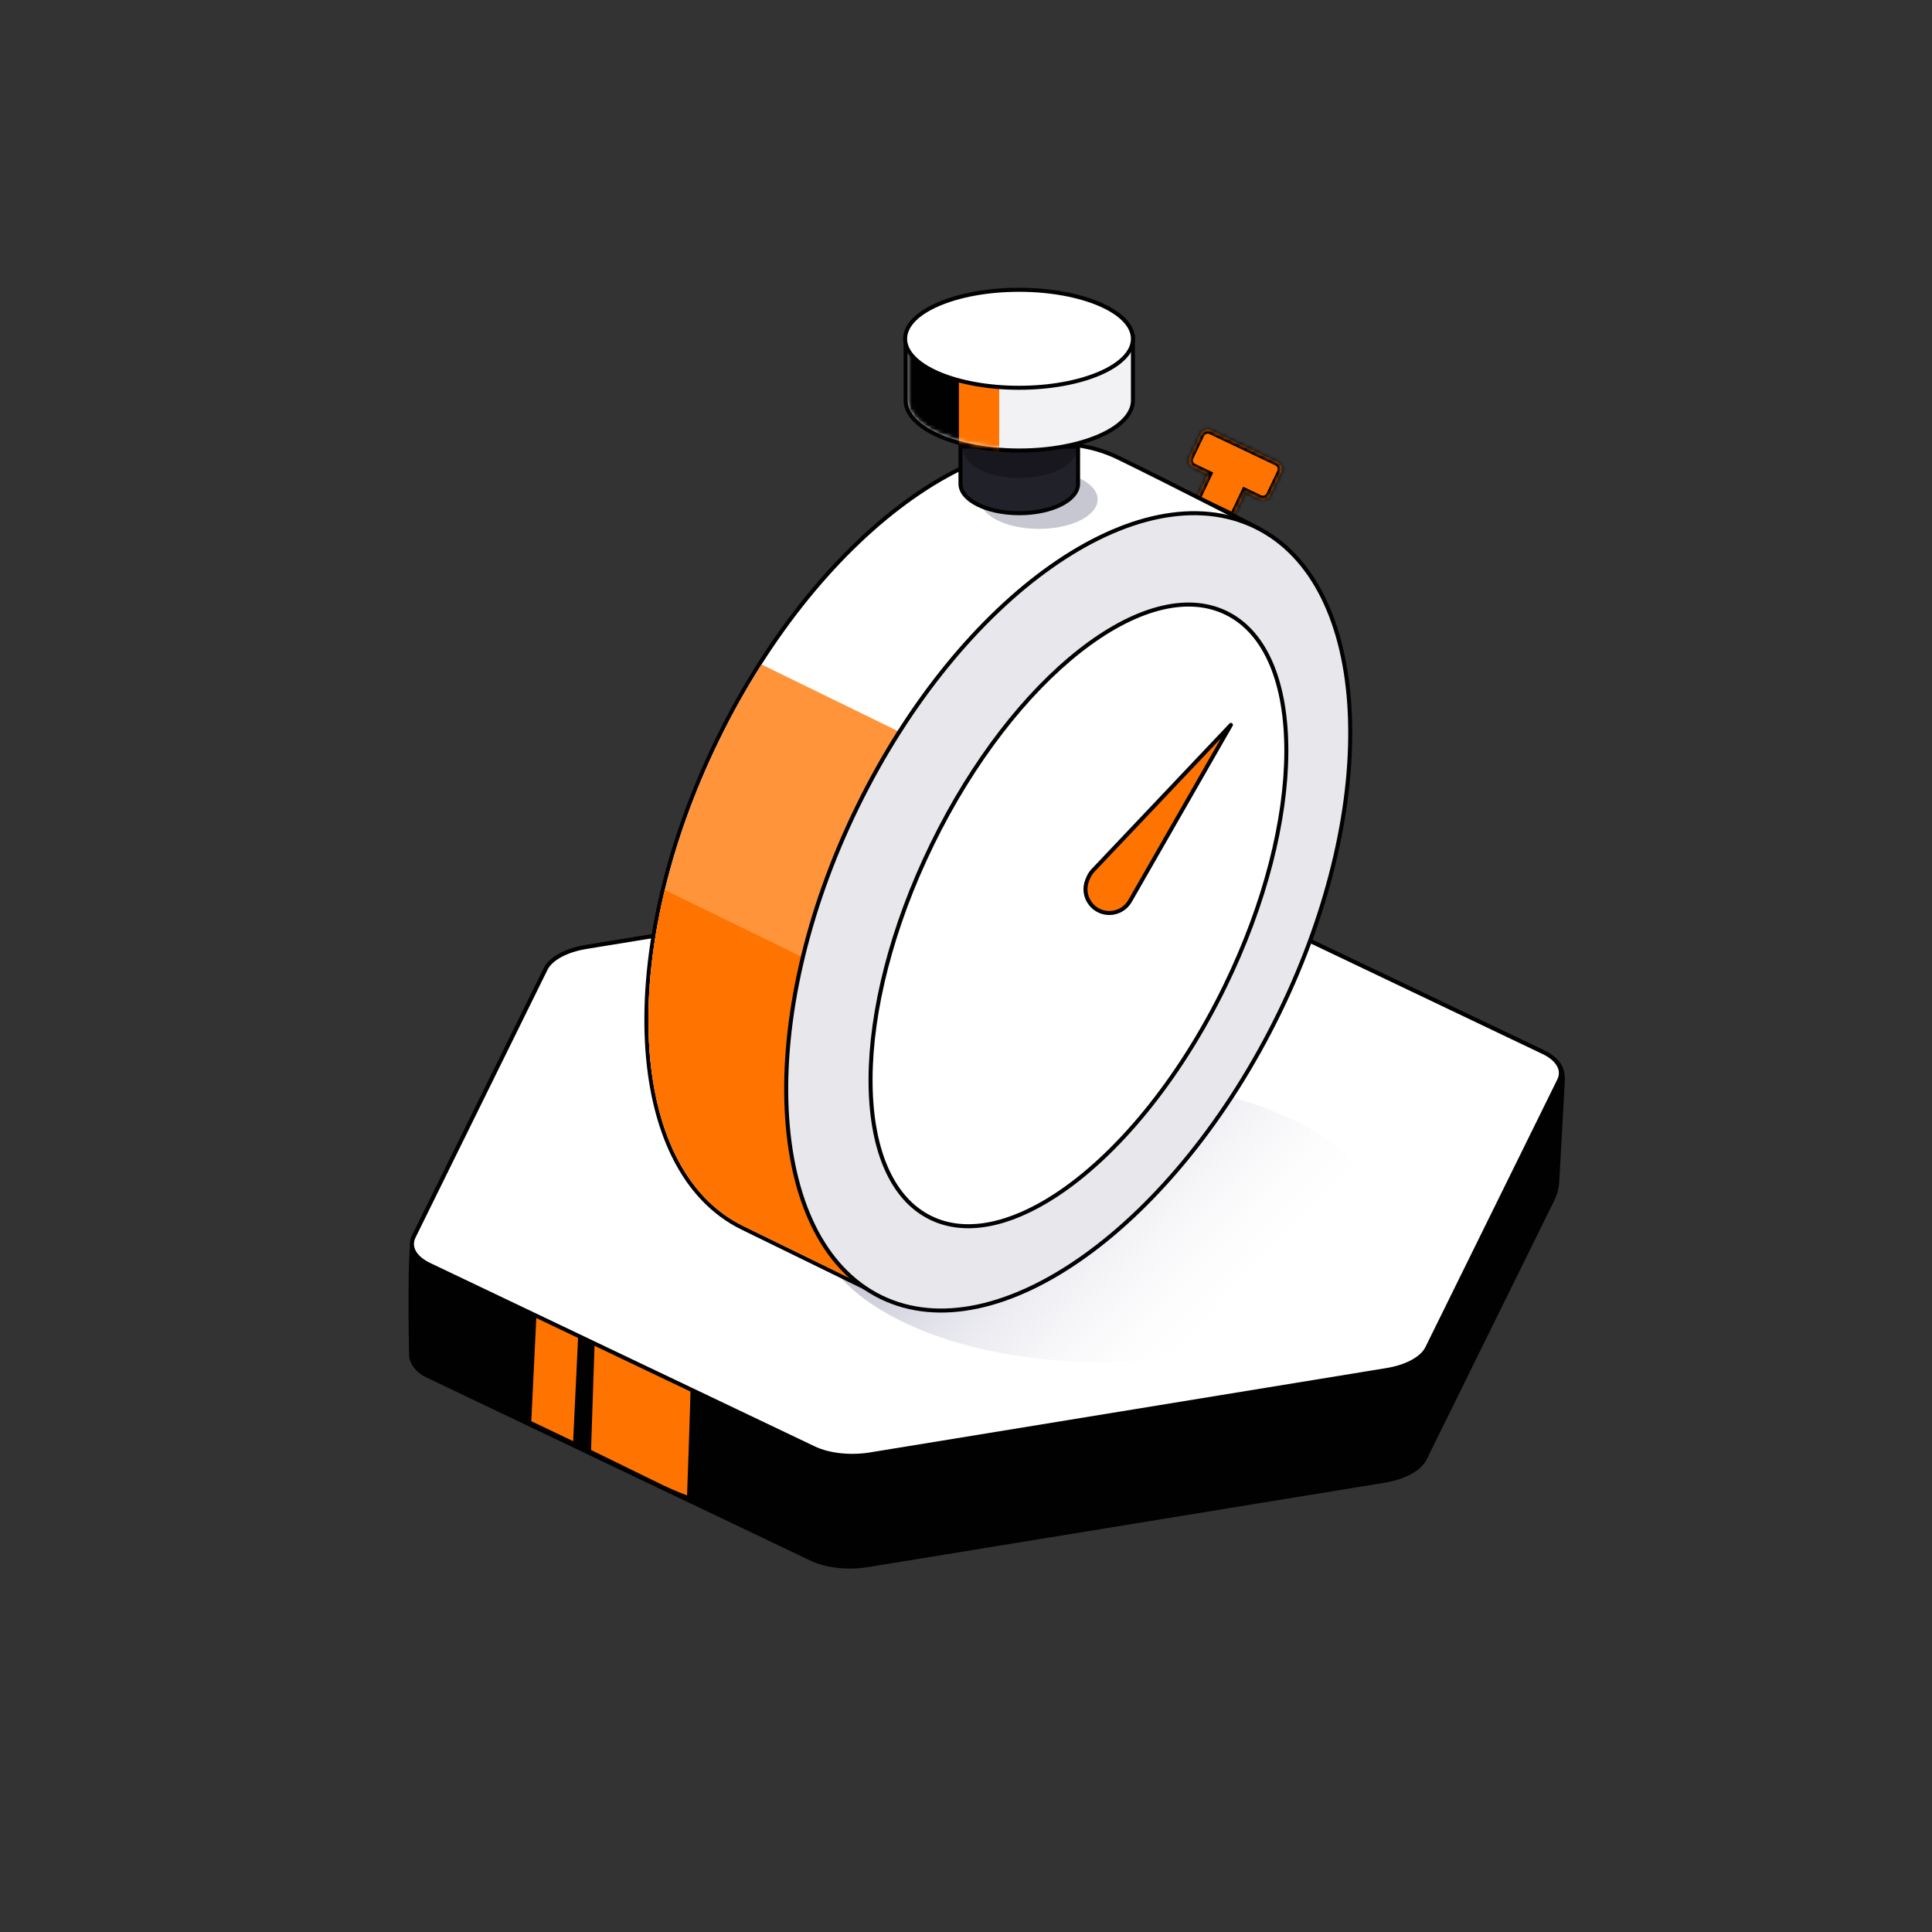 <svg width="480" height="480" viewBox="0 0 480 480" fill="none" xmlns="http://www.w3.org/2000/svg">
<rect x="0" y="0" width="480" height="480" fill="#333333" stroke="none"/>
<path d="M145.639 235.272C140.675 236.083 136.835 238.168 135.567 240.741L102.79 307.247C101.611 309.638 102.064 333.309 102.135 336.649C102.14 336.919 102.154 337.175 102.219 337.436C102.437 338.3 103.245 340.387 106.116 341.756L201.625 387.307C205.322 389.069 210.657 389.656 215.621 388.845L343.908 367.89C348.872 367.079 352.712 364.994 353.981 362.42L385.724 298.012C386.406 296.628 386.802 295.121 386.887 293.58L388.261 268.824C388.361 267.009 388.06 265.141 386.803 263.828C386.022 263.013 384.923 262.117 383.432 261.406L287.922 215.855C284.226 214.092 278.891 213.506 273.926 214.317L145.639 235.272Z" fill="#010101" stroke="#010101"/>
<path d="M205.775 360.864L102.703 310.998C102.518 318.499 102.219 329.979 102.219 334.517C102.219 339.054 104.902 341.043 106.244 341.469L203.763 387.576L205.775 360.864Z" fill="#010101"/>
<path d="M147.844 330.148L171.661 341.47C171.464 350.82 170.696 371.533 170.696 371.533C170.696 371.533 167.392 370.276 164.861 369.055C162.331 367.835 146.844 360.247 146.844 360.247L147.844 330.148Z" fill="#FF7400"/>
<path d="M133.456 323L143.835 327.907L142.397 358.049L132 353.094L133.456 323Z" fill="#FF7400"/>
<path d="M135.566 240.742C136.834 238.169 140.674 236.084 145.639 235.273L273.925 214.318C278.89 213.507 284.225 214.093 287.921 215.856L383.431 261.407C387.127 263.169 388.623 265.841 387.354 268.414L354.577 334.92C353.309 337.493 349.469 339.578 344.504 340.389L216.217 361.344C211.253 362.155 205.918 361.569 202.222 359.806L106.712 314.255C103.016 312.493 101.52 309.821 102.789 307.248L135.566 240.742Z" fill="white" stroke="#010101"/>
<mask id="path-6-inside-1_9733_167186" fill="white">
<path fill-rule="evenodd" clip-rule="evenodd" d="M300.914 106.94C299.916 106.466 298.723 106.891 298.249 107.888L295.581 113.502C295.107 114.5 295.531 115.693 296.529 116.167L300.105 117.867L297.182 124.018L306.409 128.403L309.332 122.252L312.907 123.951C313.905 124.425 315.098 124 315.572 123.003L318.24 117.389C318.714 116.391 318.29 115.198 317.292 114.724L300.914 106.94Z"/>
</mask>
<path fill-rule="evenodd" clip-rule="evenodd" d="M300.914 106.94C299.916 106.466 298.723 106.891 298.249 107.888L295.581 113.502C295.107 114.5 295.531 115.693 296.529 116.167L300.105 117.867L297.182 124.018L306.409 128.403L309.332 122.252L312.907 123.951C313.905 124.425 315.098 124 315.572 123.003L318.24 117.389C318.714 116.391 318.29 115.198 317.292 114.724L300.914 106.94Z" fill="#FF7400"/>
<path d="M298.249 107.888L299.152 108.318V108.318L298.249 107.888ZM300.914 106.94L300.484 107.844L300.914 106.94ZM295.581 113.502L294.678 113.073L295.581 113.502ZM296.529 116.167L296.1 117.07H296.1L296.529 116.167ZM300.105 117.867L301.008 118.296L301.438 117.393L300.534 116.964L300.105 117.867ZM297.182 124.018L296.279 123.589L295.85 124.492L296.753 124.921L297.182 124.018ZM306.409 128.403L305.98 129.306L306.883 129.735L307.312 128.832L306.409 128.403ZM309.332 122.252L309.761 121.348L308.858 120.919L308.429 121.822L309.332 122.252ZM312.907 123.951L312.478 124.854H312.478L312.907 123.951ZM315.572 123.003L316.475 123.432L315.572 123.003ZM318.24 117.389L319.143 117.818H319.143L318.24 117.389ZM317.292 114.724L317.721 113.821L317.292 114.724ZM299.152 108.318C299.389 107.819 299.985 107.607 300.484 107.844L301.343 106.037C299.846 105.326 298.057 105.963 297.346 107.459L299.152 108.318ZM296.484 113.932L299.152 108.318L297.346 107.459L294.678 113.073L296.484 113.932ZM296.958 115.264C296.459 115.027 296.247 114.43 296.484 113.932L294.678 113.073C293.966 114.57 294.603 116.359 296.1 117.07L296.958 115.264ZM300.534 116.964L296.958 115.264L296.1 117.07L299.676 118.77L300.534 116.964ZM298.085 124.447L301.008 118.296L299.202 117.438L296.279 123.589L298.085 124.447ZM306.838 127.499L297.611 123.115L296.753 124.921L305.98 129.306L306.838 127.499ZM308.429 121.822L305.506 127.973L307.312 128.832L310.235 122.681L308.429 121.822ZM313.337 123.048L309.761 121.348L308.903 123.155L312.478 124.854L313.337 123.048ZM314.669 122.574C314.432 123.072 313.835 123.285 313.337 123.048L312.478 124.854C313.975 125.565 315.764 124.928 316.475 123.432L314.669 122.574ZM317.337 116.96L314.669 122.574L316.475 123.432L319.143 117.818L317.337 116.96ZM316.863 115.627C317.362 115.864 317.574 116.461 317.337 116.96L319.143 117.818C319.854 116.322 319.218 114.532 317.721 113.821L316.863 115.627ZM300.484 107.844L316.863 115.627L317.721 113.821L301.343 106.037L300.484 107.844Z" fill="#010101" mask="url(#path-6-inside-1_9733_167186)"/>
<ellipse cx="272.896" cy="303.371" rx="35.036" ry="70.132" transform="rotate(-89.662 272.896 303.371)" fill="url(#paint0_linear_9733_167186)"/>
<path d="M312.262 131.619L312.473 131.181L312.041 130.959L311.812 131.403C312.041 130.959 312.04 130.959 312.04 130.959L312.04 130.958L312.037 130.957L312.026 130.951L311.982 130.928L311.809 130.839L311.139 130.495C310.556 130.195 309.707 129.759 308.646 129.216C306.524 128.128 303.55 126.607 300.145 124.876C293.337 121.414 284.803 117.108 277.907 113.739C263.193 106.55 244.679 110.914 226.711 123.552C208.727 136.202 191.181 157.206 178.306 183.556C165.431 209.905 159.644 236.655 160.717 258.617C161.789 280.558 169.723 297.846 184.437 305.035L184.606 305.118L184.775 305.2L184.944 305.282L185.111 305.364L185.279 305.446L185.446 305.528L185.612 305.609L185.778 305.69L185.943 305.771L186.108 305.851L186.272 305.932L186.436 306.012L186.599 306.092L186.762 306.171L186.924 306.25L187.086 306.329L187.248 306.408L187.408 306.487L187.569 306.565L187.729 306.643L187.888 306.721L188.047 306.799L188.205 306.876L188.363 306.953L188.52 307.03L188.677 307.107L188.834 307.183L188.99 307.259L189.145 307.335L189.3 307.411L189.454 307.487L189.608 307.562L189.762 307.637L189.915 307.711L190.067 307.786L190.219 307.86L190.371 307.934L190.522 308.008L190.672 308.082L190.822 308.155L190.972 308.228L191.121 308.301L191.27 308.374L191.418 308.446L191.566 308.518L191.713 308.59L191.86 308.662L192.006 308.733L192.152 308.804L192.297 308.875L192.442 308.946L192.586 309.017L192.73 309.087L192.873 309.157L193.016 309.227L193.159 309.297L193.301 309.366L193.442 309.435L193.583 309.504L193.724 309.573L193.864 309.641L194.004 309.709L194.143 309.777L194.282 309.845L194.42 309.913L194.558 309.98L194.695 310.047L194.832 310.114L194.968 310.181L195.104 310.247L195.24 310.313L195.375 310.379L195.51 310.445L195.644 310.511L195.777 310.576L195.911 310.641L196.043 310.706L196.176 310.771L196.307 310.835L196.439 310.899L196.57 310.963L196.7 311.027L196.83 311.09L196.96 311.154L197.089 311.217L197.218 311.28L197.346 311.342L197.474 311.405L197.601 311.467L197.728 311.529L197.854 311.591L197.98 311.652L198.106 311.714L198.231 311.775L198.356 311.836L198.48 311.897L198.604 311.957L198.727 312.017L198.85 312.077L198.972 312.137L199.094 312.197L199.216 312.256L199.337 312.315L199.458 312.374L199.578 312.433L199.698 312.492L199.817 312.55L199.936 312.608L200.055 312.666L200.173 312.724L200.291 312.781L200.408 312.839L200.525 312.896L200.641 312.952L200.757 313.009L200.872 313.066L200.988 313.122L201.102 313.178L201.216 313.234L201.33 313.289L201.444 313.345L201.557 313.4L201.669 313.455L201.781 313.51L201.893 313.564L202.004 313.619L202.115 313.673L202.225 313.727L202.335 313.78L202.445 313.834L202.554 313.887L202.663 313.94L202.771 313.993L202.879 314.046L202.987 314.099L203.094 314.151L203.2 314.203L203.307 314.255L203.412 314.307L203.518 314.358L203.623 314.409L203.728 314.461L203.832 314.511L203.936 314.562L204.039 314.613L204.142 314.663L204.244 314.713L204.347 314.763L204.448 314.813L204.55 314.862L204.651 314.912L204.751 314.961L204.851 315.01L204.951 315.058L205.05 315.107L205.149 315.155L205.248 315.203L205.346 315.251L205.444 315.299L205.541 315.347L205.638 315.394L205.734 315.441L205.831 315.488L205.926 315.535L206.022 315.582L206.117 315.628L206.211 315.674L206.305 315.72L206.399 315.766L206.492 315.812L206.585 315.857L206.678 315.902L206.77 315.947L206.862 315.992L206.954 316.037L207.045 316.081L207.135 316.126L207.226 316.17L207.315 316.214L207.405 316.257L207.494 316.301L207.583 316.344L207.671 316.387L207.759 316.43L207.847 316.473L207.934 316.516L208.021 316.558L208.107 316.601L208.193 316.643L208.279 316.684L208.364 316.726L208.449 316.768L208.534 316.809L208.618 316.85L208.702 316.891L208.785 316.932L208.868 316.972L208.951 317.013L209.033 317.053L209.115 317.093L209.197 317.133L209.278 317.173L209.359 317.212L209.44 317.252L209.52 317.291L209.599 317.33L209.679 317.368L209.758 317.407L209.836 317.445L209.915 317.484L209.993 317.522L210.07 317.56L210.147 317.597L210.224 317.635L210.301 317.672L210.377 317.71L210.453 317.747L210.528 317.783L210.603 317.82L210.678 317.857L210.752 317.893L210.826 317.929L210.9 317.965L210.973 318.001L211.046 318.036L211.118 318.072L211.191 318.107L211.263 318.142L211.334 318.177L211.405 318.212L211.476 318.247L211.546 318.281L211.617 318.315L211.686 318.349L211.756 318.383L211.825 318.417L211.894 318.451L211.962 318.484L212.03 318.517L212.098 318.55L212.165 318.583L212.232 318.616L212.299 318.649L212.365 318.681L212.431 318.713L212.497 318.745L212.562 318.777L212.627 318.809L212.692 318.841L212.756 318.872L212.82 318.903L212.884 318.934L212.947 318.965L213.01 318.996L213.072 319.027L213.135 319.057L213.197 319.087L213.258 319.117L213.32 319.147L213.381 319.177L213.441 319.207L213.502 319.236L213.562 319.266L213.621 319.295L213.681 319.324L213.74 319.353L213.798 319.381L213.857 319.41L213.915 319.438L213.973 319.466L214.03 319.494L214.087 319.522L214.144 319.55L214.2 319.578L214.256 319.605L214.312 319.632L214.368 319.659L214.423 319.686L214.478 319.713L214.532 319.74L214.586 319.766L214.64 319.793L214.694 319.819L214.747 319.845L214.8 319.871L214.853 319.897L214.905 319.922L214.957 319.948L215.009 319.973L215.06 319.998L215.112 320.023L215.162 320.048L215.213 320.072L215.263 320.097L215.313 320.121L215.363 320.146L215.412 320.17L215.461 320.194L215.51 320.217L215.558 320.241L215.606 320.265L215.654 320.288L215.701 320.311L215.748 320.334L215.795 320.357L215.842 320.38L215.888 320.402L215.934 320.425L215.98 320.447L216.025 320.469L216.07 320.491L216.115 320.513L216.16 320.535L216.204 320.557L216.248 320.578L216.292 320.6L216.335 320.621L216.378 320.642L216.421 320.663L216.463 320.683L216.505 320.704L216.547 320.725L216.589 320.745L216.63 320.765L216.671 320.785L216.712 320.805L216.753 320.825L216.793 320.845L216.833 320.864L216.873 320.883L216.912 320.903L216.951 320.922L216.99 320.941L217.028 320.96L217.067 320.978L217.105 320.997L217.142 321.015L217.18 321.034L217.217 321.052L217.254 321.07L217.29 321.088L217.327 321.105L217.363 321.123L217.399 321.14L217.434 321.158L217.469 321.175L217.504 321.192L217.539 321.209L217.574 321.226L217.608 321.243L217.642 321.259L217.675 321.276L217.709 321.292L217.742 321.308L217.775 321.324L217.807 321.34L217.84 321.356L217.872 321.372L217.904 321.387L217.935 321.403L217.966 321.418L217.997 321.433L218.028 321.448L218.059 321.463L218.089 321.478L218.119 321.492L218.149 321.507L218.178 321.521L218.207 321.536L218.236 321.55L218.265 321.564L218.294 321.578L218.322 321.592L218.35 321.605L218.378 321.619L218.405 321.632L218.432 321.646L218.459 321.659L218.486 321.672L218.513 321.685L218.539 321.698L218.565 321.71L218.591 321.723L218.616 321.735L218.641 321.748L218.666 321.76L218.691 321.772L218.716 321.784L218.74 321.796L218.764 321.808L218.788 321.819L218.812 321.831L218.835 321.842L218.858 321.854L218.881 321.865L218.904 321.876L218.926 321.887L218.948 321.898L218.97 321.908L218.992 321.919L219.013 321.929L219.035 321.94L219.056 321.95L219.077 321.96L219.097 321.97L219.117 321.98L219.138 321.99L219.157 322L219.177 322.009L219.197 322.019L219.216 322.028L219.235 322.038L219.254 322.047L219.272 322.056L219.29 322.065L219.308 322.074L219.326 322.082L219.344 322.091L219.361 322.1L219.379 322.108L219.396 322.116L219.412 322.124L219.429 322.133L219.445 322.141L219.462 322.148L219.477 322.156L219.493 322.164L219.509 322.171L219.524 322.179L219.539 322.186L219.554 322.194L219.569 322.201L219.583 322.208L219.597 322.215L219.611 322.222L219.625 322.228L219.639 322.235L219.652 322.242L219.665 322.248L219.678 322.254L219.691 322.261L219.704 322.267L219.716 322.273L219.728 322.279L219.74 322.285L219.752 322.29L219.764 322.296L219.775 322.302L219.786 322.307L219.797 322.312L219.808 322.318L219.818 322.323L219.829 322.328L219.839 322.333L219.849 322.338L219.859 322.343L219.869 322.347L219.878 322.352L219.887 322.356L219.896 322.361L219.905 322.365L219.914 322.369L219.922 322.374L219.931 322.378L219.939 322.382L219.947 322.385L219.954 322.389L219.962 322.393L219.969 322.396L219.976 322.4L219.983 322.403L219.99 322.407L219.997 322.41L220.003 322.413L220.009 322.416L220.016 322.419L220.021 322.422L220.027 322.425L220.033 322.428L220.038 322.43L220.043 322.433L220.048 322.435L220.053 322.438L220.058 322.44L220.062 322.442L220.067 322.444L220.071 322.446L220.075 322.448L220.079 322.45L220.082 322.452L220.086 322.453L220.089 322.455L220.092 322.457L220.095 322.458L220.098 322.459L220.101 322.461L220.103 322.462L220.105 322.463L220.108 322.464L220.11 322.465L220.111 322.466L220.113 322.467L220.115 322.467L220.116 322.468L220.117 322.469L220.118 322.469L220.119 322.47L220.12 322.47L220.12 322.47L220.121 322.47L220.121 322.471L220.573 322.692L220.791 322.238L312.262 131.619Z" fill="white" stroke="#010101"/>
<path d="M184.658 304.584C155.709 290.439 153.067 236.351 178.757 183.774C181.972 177.194 185.478 170.95 189.209 165.088L276.242 207.614L220.342 322.02C220.342 322.02 213.607 318.729 184.658 304.584Z" fill="#FF943B"/>
<ellipse cx="258.103" cy="124.096" rx="14.607" ry="7.303" fill="#C7C7D2"/>
<path d="M184.662 304.585C162.62 293.816 155.829 259.889 165.183 221.105L249.519 262.313L220.345 322.021C220.345 322.021 213.61 318.73 184.662 304.585Z" fill="#FF7400"/>
<path d="M218.881 322.265C189.94 308.125 187.305 253.08 212.995 200.503C238.685 147.926 282.971 116.767 311.911 130.908C340.852 145.048 343.487 199.134 317.797 251.71C292.107 304.287 247.821 336.406 218.881 322.265Z" fill="#E7E7EC" stroke="#010101"/>
<path d="M231.222 302.569C211.159 292.766 211.333 251.176 231.611 209.676C251.888 168.176 284.591 142.481 304.653 152.284C324.716 162.087 324.542 203.676 304.265 245.176C292.706 268.832 277.11 287.353 262.12 297.091C250.812 304.436 239.849 306.784 231.222 302.569Z" fill="white" stroke="#010101"/>
<path d="M267.843 120.202C267.843 124.236 261.303 127.506 253.236 127.506C245.169 127.506 238.629 124.236 238.629 120.202C238.629 116.169 238.629 110.951 238.629 110.951L267.843 110.951C267.843 110.951 267.843 117.85 267.843 120.202Z" fill="#21212A" stroke="#010101"/>
<path opacity="0.3" d="M267.506 111.439C267.506 115.472 261.301 118.742 253.233 118.742C245.166 118.742 239.266 115.472 239.266 111.439C239.266 107.405 245.166 104.135 253.233 104.135C261.301 104.135 267.506 107.405 267.506 111.439Z" fill="#010101"/>
<path d="M281.476 99.466C281.476 106.347 268.833 111.925 253.236 111.925C237.64 111.925 224.996 106.347 224.996 99.466C224.996 92.585 224.996 83.685 224.996 83.685L281.476 83.685C281.476 83.685 281.476 95.454 281.476 99.466Z" fill="#F2F2F5" stroke="#010101"/>
<mask id="mask0_9733_167186" style="mask-type:alpha" maskUnits="userSpaceOnUse" x="225" y="84" width="56" height="28">
<path d="M281 99.337C281 106.024 268.566 111.445 253.229 111.445C237.891 111.445 225.457 106.024 225.457 99.337C225.457 92.65 225.457 84 225.457 84L281 84C281 84 281 95.438 281 99.337Z" fill="#010101"/>
</mask>
<g mask="url(#mask0_9733_167186)">
<rect x="224" y="83.539" width="14.408" height="26.875" fill="#010101"/>
<rect x="238.234" y="90.68" width="10.014" height="22.008" fill="#FF7400"/>
</g>
<ellipse cx="253.175" cy="84.172" rx="28.3" ry="12.172" fill="white" stroke="#010101"/>
<path d="M271.589 216.222L305.819 180.091L280.745 223.856C279.69 225.697 277.731 226.833 275.609 226.833C271.422 226.833 268.559 222.603 270.114 218.716L270.316 218.211C270.611 217.473 271.043 216.798 271.589 216.222Z" fill="#FF7400" stroke="#010101" stroke-linejoin="round"/>
<defs>
<linearGradient id="paint0_linear_9733_167186" x1="323.878" y1="253.724" x2="245.472" y2="338.135" gradientUnits="userSpaceOnUse">
<stop stop-color="#8686A8"/>
<stop offset="1" stop-color="white" stop-opacity="0"/>
</linearGradient>
</defs>
</svg>
